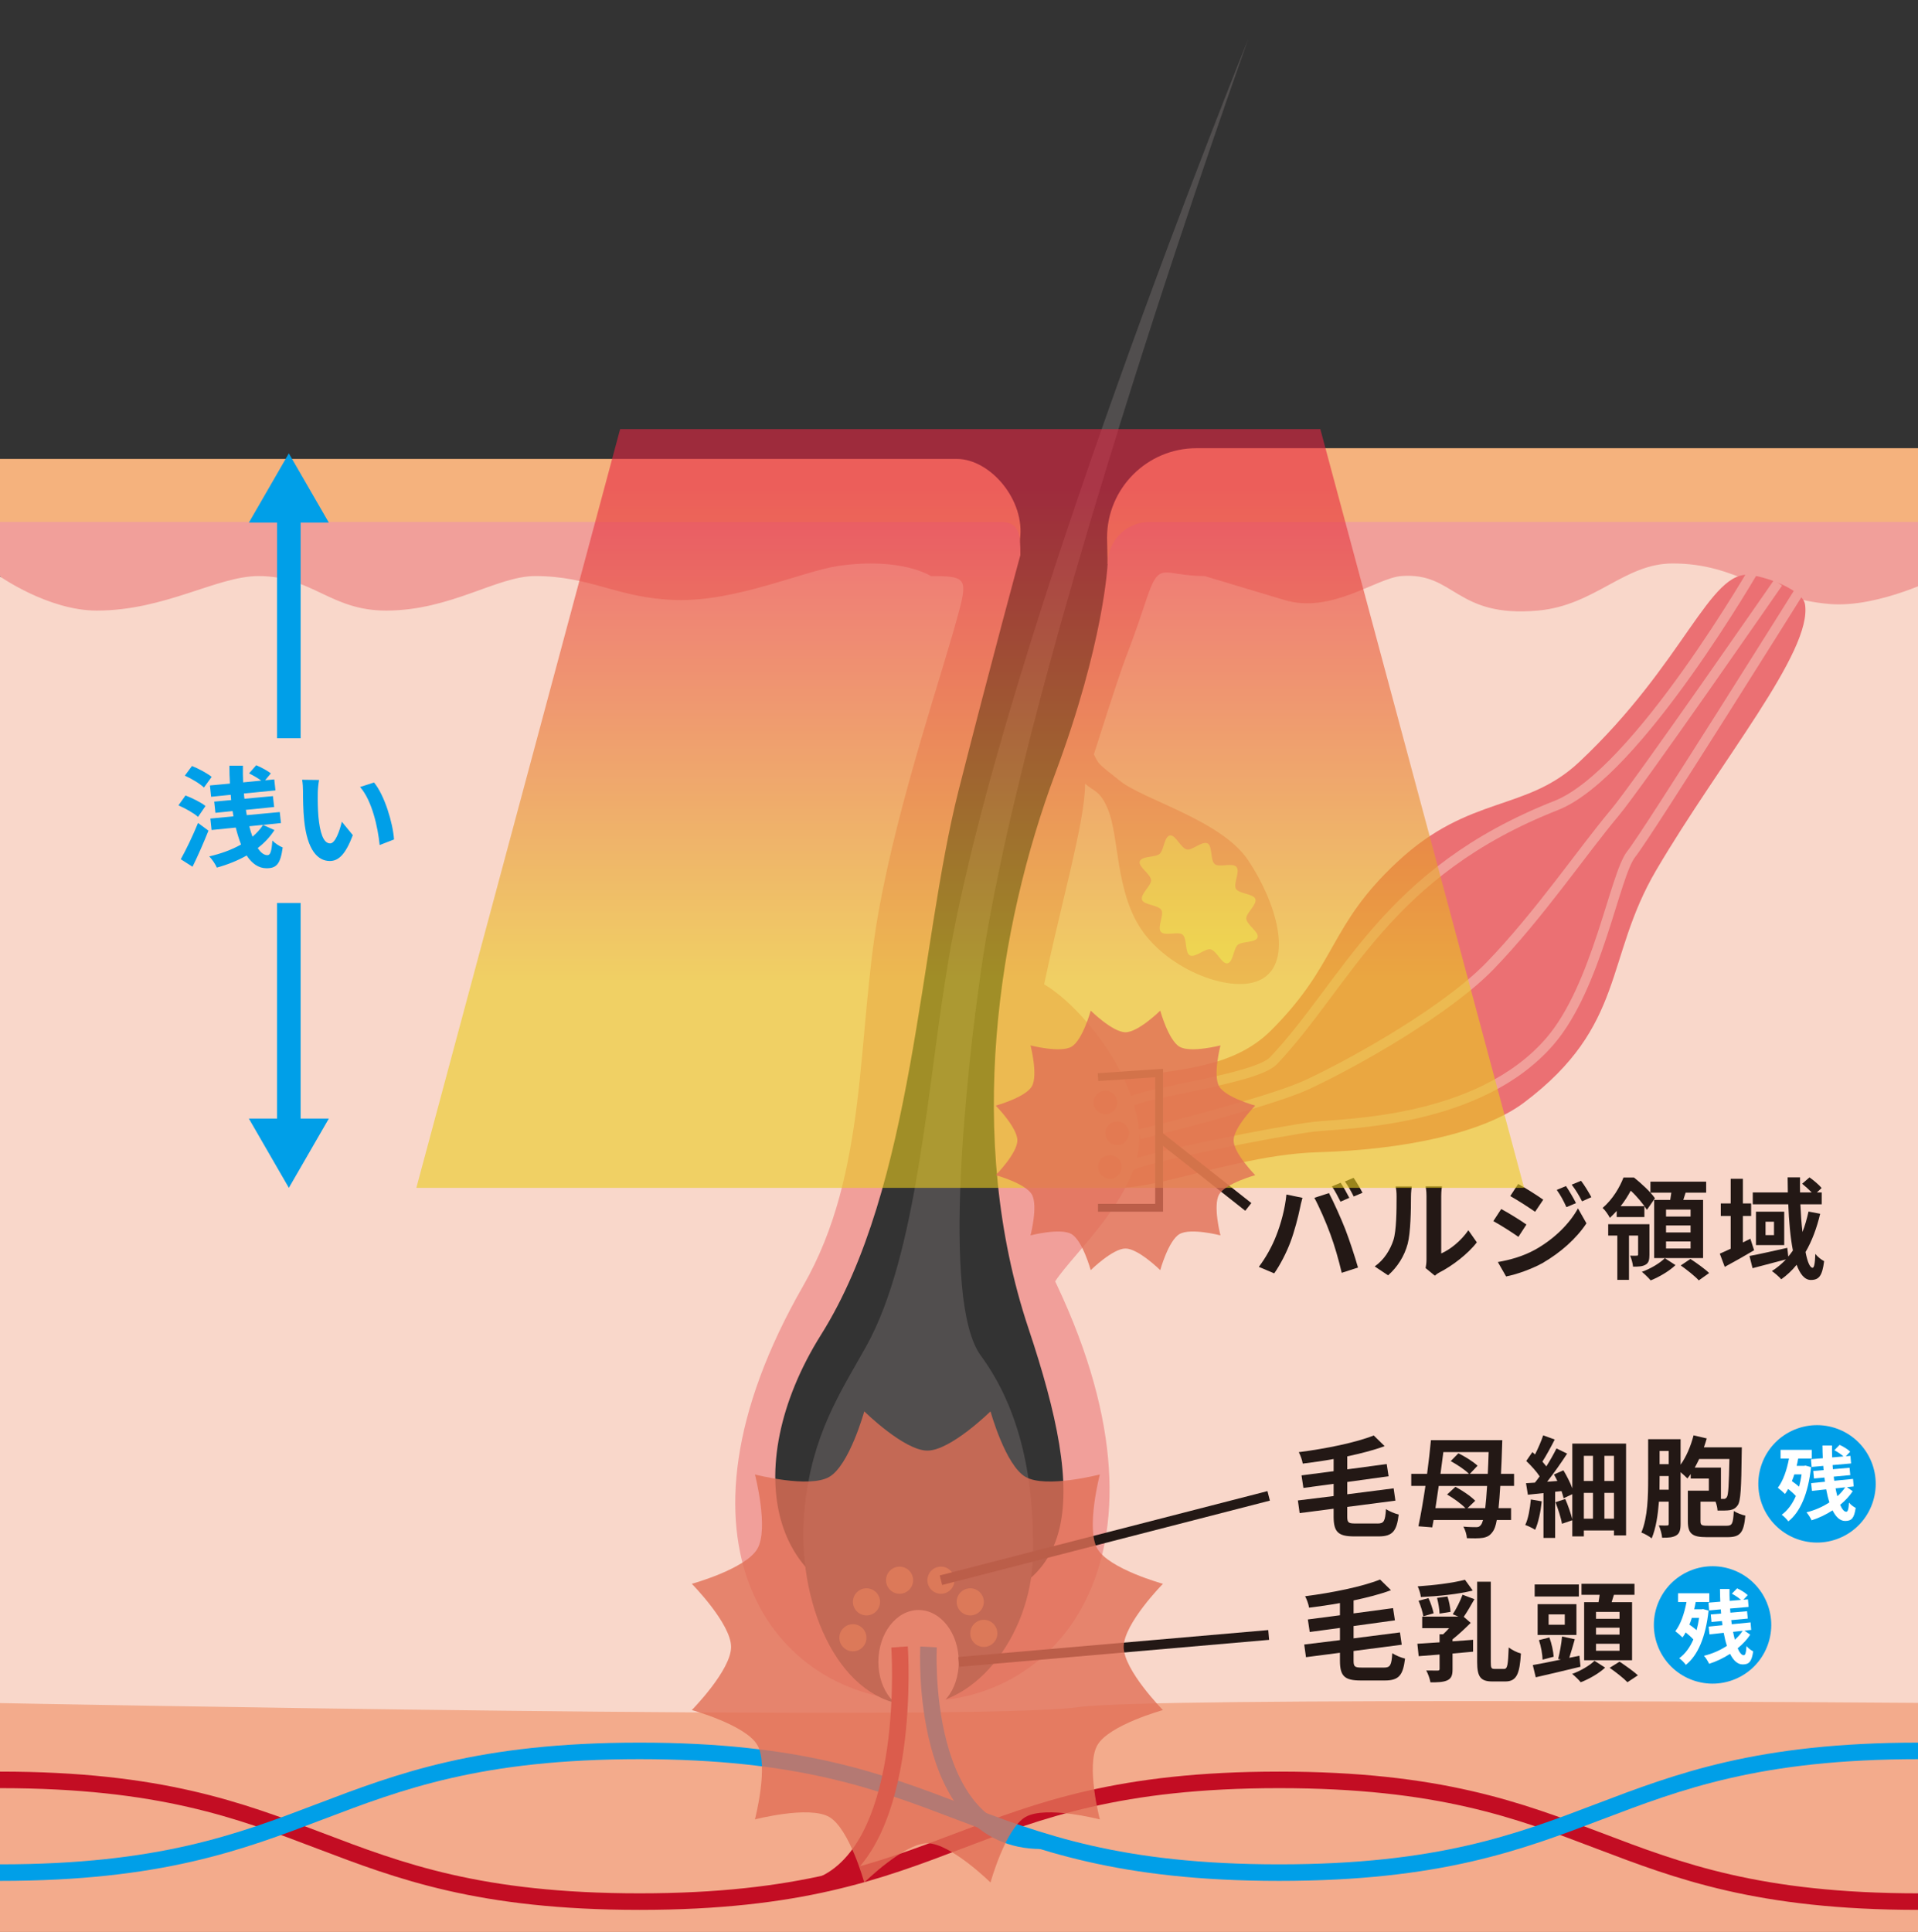 <?xml version="1.0" encoding="UTF-8"?>
<svg xmlns="http://www.w3.org/2000/svg" xmlns:xlink="http://www.w3.org/1999/xlink" viewBox="0 0 1954 1968">
  <rect x="0" y="0" width="1954" height="1968" fill="#333333" stroke="none"/>
  <defs>
    <style> .cls-1, .cls-2, .cls-3, .cls-4, .cls-5, .cls-6 { fill: none; } .cls-7 { stroke-width: 24px; } .cls-7, .cls-2, .cls-3, .cls-4, .cls-5, .cls-6 { stroke-miterlimit: 10; } .cls-7, .cls-8 { fill: #009fe8; } .cls-7, .cls-6 { stroke: #009fe8; } .cls-2, .cls-3 { stroke: #231815; } .cls-2, .cls-5 { stroke-width: 10px; } .cls-3 { stroke-width: 8px; } .cls-9 { fill: #e17056; fill-rule: evenodd; mix-blend-mode: multiply; opacity: .8; } .cls-4 { stroke: #c30d23; } .cls-4, .cls-6 { stroke-width: 16.85px; } .cls-5 { stroke: #f19f9a; } .cls-10 { fill: #514e4e; } .cls-11 { fill: #f19f9a; } .cls-12 { fill: #eb7073; } .cls-13 { isolation: isolate; } .cls-14 { clip-path: url(#clippath-1); } .cls-15 { fill: #f5f29b; } .cls-16 { fill: #231815; } .cls-17 { fill: #f5b27d; } .cls-18 { fill: #fff; } .cls-19 { fill: url(#_名称未設定グラデーション_217); } .cls-20 { fill: #f3ab8c; } .cls-21 { fill: #c79f62; } .cls-22 { fill: #f9d7ca; } .cls-23 { clip-path: url(#clippath); } .cls-24 { mix-blend-mode: darken; opacity: .6; } </style>
    <clipPath id="clippath">
      <rect class="cls-1" width="1954" height="1968"></rect>
    </clipPath>
    <clipPath id="clippath-1">
      <rect class="cls-1" x="-185.56" y="437.14" width="2348.01" height="1568.54"></rect>
    </clipPath>
    <linearGradient id="_名称未設定グラデーション_217" data-name="名称未設定グラデーション 217" x1="988.45" y1="1210.02" x2="988.45" y2="-890.81" gradientUnits="userSpaceOnUse">
      <stop offset=".1" stop-color="#e9cb1f"></stop>
      <stop offset=".34" stop-color="#e62643"></stop>
    </linearGradient>
  </defs>
  <g class="cls-13">
    <g id="_レイヤー_2" data-name="レイヤー 2">
      <g id="_レイヤー_1-2" data-name="レイヤー 1">
        <g class="cls-23">
          <g>
            <path class="cls-17" d="M1036.11,574.01H-11v-106.51h985.8c33.86,0,70.33,41.97,64.19,82.73l-2.88,23.78Z"></path>
            <path class="cls-17" d="M1977.58,563.08l-849.2,11.41-.54-26.73c0-50.36,40.83-91.19,91.19-91.19h758.55v106.51Z"></path>
            <path class="cls-11" d="M1964.56,531.69h-793.37c-23.64,0-42.8,19.16-42.8,42.8,0,.97-3.77,80.65-53.36,213.5-58.11,155.67-92.27,370.62-27.23,565.33,58.14,174.03,60.63,284.27-111.98,286.76-153.62,2.22-184.78-144.43-99.31-280.51,95.16-151.51,99.31-394.05,140.27-555.19,33.59-132.15,62.73-238.9,62.73-238.9,0-19.57-.25-33.79-19.83-33.79H0v55.14l770.35,1104.16c-14.7,47.37-22.96,75.38-21.91,75.38l71.17-4.78,16.71,23.94,4.56-25.37,1046.22-70.2c6.81,0,89.81-1108.66,89.81-1115.47v-30.46c0-6.81-5.52-12.34-12.34-12.34Z"></path>
            <path class="cls-22" d="M1167.96,610.47c-26.89,80.53-11.12,24.31-53.58,158.01,5.48,10.18,1.7,7.32,26.85,27.19,24.33,19.24,103.12,40.05,130.29,80.57,28.43,42.41,46.72,102.95,13.77,121.25-28.72,15.96-94.33-8.61-122.76-51.02-26.24-39.14-22.33-94.47-33.8-122.06-8.05-19.35-14.13-17.91-23.3-26.1.41,80.09-108.33,355.86-41.92,483.99,149.39,288.26,22.73,453.79-127.69,450.54-148.73-3.21-267.53-161.57-117.42-423.23,66.46-115.84,54.13-253.97,76.46-379.62,20.65-116.21,65.82-245.14,82.51-308.61,8.65-32.9,4.97-34.57-29.05-34.57,0,0-29.63-19.52-93.7-10.39-36.37,5.19-104.76,36.73-166.59,34.8-58.58-1.83-86.04-24.41-142.79-24.41-38.99,0-86.04,35.18-151.94,35.18-56.75,0-75.06-35.18-129.97-35.18-42.12,0-95.19,35.18-164.76,35.18-49.43,0-99.25-35.18-99.25-35.18v1198.71s69.57-27.81,179.8-19.17c93.36,7.32,157.43,56.95,274.59,56.11,109.83-.79,201.43-46.29,272.76-52.45,192.22-16.6,209.16,33.55,337.03,29.65,47.89-1.46,136.87-45.73,222.91-45.73,109.84,0,119.22,83.81,267.5,83.81,118.99,0,131.8-84.08,216.01-84.08,124.48,0,185.01,23.63,185.01,23.63l22.64-914.95v-275.53s-62.88,32.59-113.3,28.5c-67.73-5.49-93.12-41.32-160.26-41.32-49.43,0-78.95,42.77-137.3,48-84.21,7.54-84.25-39.41-139.13-35.18-25.18,1.94-71.39,38.84-118.99,24.41-24.78-7.51-81.35-24.41-81.35-24.41-43.12,0-45.64-17.26-59.3,23.64Z"></path>
            <path class="cls-12" d="M1783.44,585.74c19.76,2.76,53.16,16.01,55.43,29.75,7.9,47.88-86.05,159.38-151.55,270.9-53.01,90.26-30.38,158.23-134.6,236.71-41.91,31.56-123.62,48.1-209.7,50.63-109.67,3.23-224.4,69.02-237.97,15.19-34.74-137.81,112.31-61.68,189.87-139.24,68.35-68.35,58.23-106.33,129.11-172.15,73.51-68.26,130.48-50.26,184.81-101.27,107.2-100.66,132.89-196.35,174.6-190.53Z"></path>
            <path class="cls-20" d="M1956.57,1968.8H-2.43v-233.95s1000.12,19.37,1101.29,4.1c69.5-10.49,857.12-4.25,857.12-4.25l.59,234.1Z"></path>
            <path class="cls-10" d="M999.23,1380.94c-41.29-56.08-13.32-298.15,0-391.07,45.84-319.68,272.51-950.19,272.51-950.19,0,0-250.54,617.14-305.46,938.45-21.29,124.53-31.12,299.68-84.21,394.06-26.87,47.78-54.85,89.85-62.32,163.83-9.74,96.41,33.96,192.67,102.6,200.51,68.63,7.84,128.14-69.53,129.97-151.18,1.72-76.7-12.27-148.96-53.09-204.4Z"></path>
            <path class="cls-22" d="M976.78,1692.93c0,29.19-18.34,51.53-40.96,51.53s-40.96-22.34-40.96-51.53,18.34-52.86,40.96-52.86,40.96,23.66,40.96,52.86Z"></path>
            <path class="cls-4" d="M0,1813.11c325.79,0,325.79,124,651.57,124s325.79-124,651.58-124,325.79,124,651.58,124"></path>
            <path class="cls-6" d="M1954.73,1783.58c-325.79,0-325.79,124-651.57,124s-325.79-124-651.58-124S325.79,1907.58,0,1907.58"></path>
            <path class="cls-4" d="M840.48,1918.76c89.79-43.64,75.97-241.06,75.97-241.06"></path>
            <path class="cls-6" d="M945.95,1677.69s-10.7,197.42,114.87,197.42"></path>
            <path class="cls-15" d="M1259.68,883.09c3.99,4.64-3.45,17.32-.52,22.24,3.16,5.31,17.84,5.01,19.72,10.35,2.08,5.91-9.69,14.56-9.22,20.12.54,6.32,13.19,13.66,11.58,18.98-1.78,5.86-15.74,3.86-20.24,7.73-4.5,3.87-4.62,17.97-10.68,18.85-5.49.79-10.85-12.82-17.02-14.3-5.42-1.31-15.75,9.03-21.27,6.09-5-2.67-2.5-17.13-7.27-21.05-4.42-3.63-18.08,1.81-22.07-2.83-3.99-4.64,3.45-17.32.52-22.24-3.16-5.31-17.84-5.01-19.72-10.35-2.08-5.91,9.69-14.56,9.22-20.12-.54-6.32-13.19-13.66-11.58-18.98,1.78-5.86,15.74-3.86,20.24-7.73,4.5-3.87,4.62-17.97,10.69-18.85,5.49-.79,10.85,12.82,17.02,14.3,5.42,1.31,15.75-9.03,21.27-6.09,5,2.67,2.5,17.13,7.27,21.05,4.42,3.63,18.08-1.81,22.07,2.83Z"></path>
            <path class="cls-11" d="M1160.34,1151.18c6.16,61.95-65.39,123.38-85.39,154.14-19.88,30.56-44.76-85.07-50.92-147.02-6.16-61.95,8.28-174.08,39.71-155.6,35.65,20.97,90.45,86.53,96.61,148.48Z"></path>
            <path class="cls-21" d="M896.56,1631.76c0,7.63-6.19,13.82-13.82,13.82s-13.82-6.19-13.82-13.82,6.19-13.82,13.82-13.82,13.82,6.19,13.82,13.82Z"></path>
            <path class="cls-21" d="M882.74,1668.34c0,7.63-6.19,13.82-13.82,13.82s-13.82-6.19-13.82-13.82,6.19-13.82,13.82-13.82,13.82,6.19,13.82,13.82Z"></path>
            <circle class="cls-21" cx="916.45" cy="1609.71" r="13.82"></circle>
            <circle class="cls-21" cx="958.61" cy="1609.71" r="13.82"></circle>
            <path class="cls-21" d="M1002.27,1631.76c0,7.63-6.19,13.82-13.82,13.82s-13.82-6.19-13.82-13.82,6.19-13.82,13.82-13.82,13.82,6.19,13.82,13.82Z"></path>
            <path class="cls-21" d="M1016.09,1663.87c0,7.63-6.19,13.82-13.82,13.82s-13.82-6.19-13.82-13.82,6.19-13.82,13.82-13.82,13.82,6.19,13.82,13.82Z"></path>
            <circle class="cls-12" cx="1138.18" cy="1154.36" r="12.09"></circle>
            <path class="cls-12" d="M1138.18,1122.96c0,6.68-5.41,12.09-12.09,12.09s-12.09-5.41-12.09-12.09,5.41-12.09,12.09-12.09,12.09,5.41,12.09,12.09Z"></path>
            <circle class="cls-12" cx="1130.7" cy="1188.74" r="12.09"></circle>
            <path class="cls-5" d="M1150.26,1122.96c16.87-10.67,129.49-23.77,147.09-42.39,75.49-79.91,114.87-191.95,288-260.04,82.95-32.62,205.05-246.05,205.05-246.05"></path>
            <path class="cls-5" d="M1150.26,1188.74c9.64-8.9,157.7-37.58,189.03-41.06,31.33-3.47,167.83-3.95,239.53-86.68,48.47-55.92,66.17-169.95,83.04-190.95s172.34-269.48,172.34-269.48"></path>
            <path class="cls-5" d="M1160.71,1155.51s130.66-31.89,171.12-50.71c49.78-23.16,142.71-75.92,186.41-121.16,49.91-51.67,94.21-116.91,126.76-155.65,24.41-29.05,166.4-234.3,166.4-234.3"></path>
            <g>
              <path class="cls-16" d="M1310.57,1216.83l16.35,3.36c-1.01,3.25-2.24,8.74-2.69,11.2-1.57,7.84-5.6,23.3-9.52,33.71-4.03,10.86-10.64,23.63-16.58,32.03l-15.68-6.61c7.06-9.18,13.66-21.28,17.47-31.14,5.04-12.54,9.3-28.34,10.64-42.56ZM1339.02,1220.19l14.9-4.82c4.59,8.62,12.32,25.87,16.58,36.74,3.92,10.08,9.86,28,12.99,39.09l-16.58,5.38c-3.14-13.33-7.17-27.44-11.65-39.54-4.26-11.76-11.54-28.34-16.24-36.85ZM1374.64,1220.19l-8.96,3.92c-2.35-4.59-5.71-11.31-8.74-15.57l8.85-3.7c2.8,4.14,6.72,11.2,8.85,15.34ZM1388.08,1215.04l-8.96,3.81c-2.24-4.59-5.94-11.2-8.96-15.34l8.85-3.7c2.91,4.26,7.06,11.31,9.07,15.23Z"></path>
              <path class="cls-16" d="M1419.55,1263.31c3.14-9.63,3.25-30.8,3.25-44.35,0-4.48-.34-7.5-1.01-10.3h16.46c-.11.56-.78,5.49-.78,10.19,0,13.22-.34,36.85-3.36,48.16-3.36,12.66-10.42,23.63-19.94,32.14l-13.66-9.07c9.86-6.94,15.9-17.25,19.04-26.77ZM1453.26,1283.47v-65.3c0-5.04-.78-9.3-.9-9.63h16.69c-.11.34-.78,4.7-.78,9.74v58.58c9.07-3.92,20.16-12.77,27.66-23.63l8.62,12.32c-9.3,12.1-25.42,24.19-37.97,30.58-2.46,1.34-3.81,2.46-4.82,3.36l-9.41-7.73c.45-2.13.9-5.26.9-8.29Z"></path>
              <path class="cls-16" d="M1555.07,1247.4l-8.18,12.54c-6.38-4.48-18.03-11.98-25.54-16.02l8.06-12.32c7.62,4.03,19.94,11.76,25.65,15.79ZM1564.03,1272.94c19.04-10.64,34.72-25.98,43.57-42l8.62,15.23c-10.3,15.57-26.21,29.68-44.46,40.32-11.42,6.38-27.55,11.98-37.41,13.78l-8.4-14.67c12.54-2.13,25.98-5.94,38.08-12.66ZM1572.21,1222.09l-8.29,12.32c-6.27-4.37-17.92-11.87-25.31-16.02l8.06-12.32c7.39,4.03,19.71,11.87,25.54,16.02ZM1605.58,1225.56l-9.74,4.14c-3.25-7.06-5.82-11.87-9.86-17.58l9.41-3.92c3.14,4.7,7.62,12.21,10.19,17.36ZM1621.26,1219.52l-9.52,4.26c-3.58-7.06-6.38-11.42-10.53-17.02l9.52-3.92c3.47,4.48,7.84,11.76,10.53,16.69Z"></path>
              <path class="cls-16" d="M1647.02,1233.52c-2.13,2.35-4.48,4.82-6.94,7.06-1.46-3.02-4.93-7.95-7.39-10.08,10.53-9.07,17.47-21.17,21.28-31.02h10.64c7.28,5.82,17.02,14.67,21.39,21.17l-8.18,11.76c-3.36-5.38-10.08-13.66-16.46-19.49-2.69,4.93-6.05,10.42-10.3,15.79h24.19v11.09h-28.22v-6.27ZM1680.4,1278.09c0,5.04-.67,8.4-3.92,10.19-3.25,1.9-7.17,2.02-12.77,2.02-.34-3.36-1.57-8.06-3.02-11.2,3.14.11,5.94.11,6.94,0,1.01,0,1.23-.34,1.23-1.34v-19.15h-9.3v45.14h-11.87v-45.14h-9.3v-11.54h42v31.02ZM1706.94,1288.73c-6.16,5.94-16.69,12.21-25.31,15.57-2.13-2.58-6.05-6.38-8.96-8.74,8.74-3.02,18.59-8.96,23.41-13.89l10.86,7.06ZM1701.57,1222.32c.45-2.46.78-4.93,1.12-7.39h-21.28v-11.2h56.78v11.2h-20.94c-.78,2.58-1.57,5.04-2.35,7.39h20.16v59.25h-49.84v-59.25h16.35ZM1722.29,1232.17h-24.98v7.06h24.98v-7.06ZM1722.29,1248.3h-24.98v7.17h24.98v-7.17ZM1722.29,1264.65h-24.98v7.17h24.98v-7.17ZM1722.17,1282.46c6.16,4.03,14.67,10.08,19.04,14.34l-10.53,7.5c-3.81-4.26-12.1-10.75-18.37-15.23l9.86-6.61Z"></path>
              <path class="cls-16" d="M1787.02,1273.61c-9.86,5.82-20.72,11.98-29.9,16.91l-5.04-13.44c3.14-1.34,6.94-3.14,11.09-5.04v-33.38h-10.08v-12.77h10.08v-25.09h12.43v25.09h8.4v12.77h-8.4v26.99l7.62-3.81,3.81,11.76ZM1854.33,1236.43c-3.47,14.67-8.4,27.78-14.9,38.98,1.9,9.97,4.48,16.02,7.17,16.02,1.57,0,2.46-4.14,2.8-14.11,2.46,3.14,6.16,5.94,8.96,7.39-1.9,14.9-5.15,19.15-13.55,19.15-6.27,0-10.98-5.94-14.45-15.46-4.59,5.71-9.86,10.64-15.68,14.78-1.79-2.24-6.72-6.5-9.52-8.4,5.38-3.36,10.08-7.39,14.34-11.87-11.87,3.14-24.42,6.5-34.05,8.96l-3.14-12.43c9.74-1.79,24.42-5.15,38.53-8.29l1.01,8.85c1.68-2.02,3.25-4.03,4.7-6.16-2.58-13.33-4.03-29.68-4.7-47.04h-36.18v-12.1h35.73c-.11-5.15-.22-10.19-.22-15.34h12.66c-.11,5.15-.11,10.19,0,15.34h11.87c-2.8-2.91-6.5-6.27-9.74-8.85l7.5-6.5c4.37,3.14,9.74,7.62,12.32,10.86l-4.82,4.48h4.93v12.1h-21.73c.45,10.19,1.12,19.71,2.13,28.22,2.58-6.5,4.48-13.33,6.16-20.83l11.87,2.24ZM1817.71,1234.3v34.05h-28.78v-34.05h28.78ZM1807.29,1244.49h-8.62v13.66h8.62v-13.66Z"></path>
            </g>
            <g>
              <path class="cls-8" d="M201.76,832.16c-4.14-3.81-12.99-8.74-19.94-11.76l7.17-10.08c6.72,2.58,15.9,7.06,20.38,10.75l-7.62,11.09ZM184.17,875.28c5.04-8.96,12.1-23.41,17.58-36.96l10.64,7.84c-4.93,12.32-10.64,25.42-16.24,36.74l-11.98-7.62ZM207.8,802.25c-3.92-3.81-12.54-9.07-19.49-12.1l7.28-9.86c6.72,2.69,15.57,7.39,20.05,11.09l-7.84,10.86ZM279.6,845.6c-4.59,7.06-10.3,13.1-17.02,18.26,3.02,4.7,6.38,7.28,9.86,7.28,2.91,0,4.26-3.58,5.04-14.9,2.8,2.91,7.28,5.82,10.53,7.06-2.35,17.02-6.38,21.17-16.46,21.17-8.18,0-14.9-4.82-20.27-12.99-9.07,5.15-19.38,9.3-30.35,12.32-1.57-3.58-4.7-8.29-7.73-11.42,11.76-2.69,22.85-6.72,32.37-12.1-2.02-5.15-3.81-10.98-5.38-17.25l-24.64,2.46-1.23-11.65,23.52-2.24c-.34-1.68-.56-3.47-.9-5.38l-17.47,1.79-1.23-11.42,17.25-1.57c-.11-1.79-.34-3.58-.45-5.38l-19.94,2.02-1.23-11.54,20.38-1.9c-.34-6.05-.56-12.21-.56-18.26h13.78c-.11,5.71,0,11.42.22,17.02l18.48-1.79c-3.36-2.46-8.4-5.38-12.43-7.39l7.28-8.29c4.93,2.02,11.65,5.71,14.9,8.29l-5.82,7.06,9.3-.9,1.23,11.2-32.14,3.14c.11,1.9.34,3.7.56,5.38l29.01-2.69,1.23,11.09-28.78,2.91c.34,1.79.56,3.58.9,5.38l33.6-3.14,1.23,11.2-32.26,3.25c.9,3.81,2.02,7.39,3.25,10.64,4.26-3.58,7.84-7.5,10.75-11.98l11.65,5.26Z"></path>
              <path class="cls-8" d="M323.72,808.19c-.11,7.28,0,15.68.67,23.74,1.57,16.13,4.93,27.22,11.98,27.22,5.26,0,9.74-13.1,11.87-22.06l11.2,13.66c-7.39,19.49-14.45,26.32-23.41,26.32-12.32,0-22.96-11.09-26.1-41.1-1.12-10.3-1.23-23.41-1.23-30.24,0-3.14-.22-7.95-.9-11.42l17.25.22c-.78,4.03-1.34,10.53-1.34,13.66ZM401.45,855.12l-14.67,5.71c-1.79-18.03-7.73-45.25-19.94-59.14l14.22-4.59c10.64,12.88,19.15,40.88,20.38,58.02Z"></path>
            </g>
            <g>
              <path class="cls-16" d="M1403.35,1551.98c6.61,0,7.84-2.46,8.62-14.67,3.36,2.24,9.07,4.59,12.99,5.49-2.02,16.69-6.05,22.29-20.5,22.29h-24.64c-16.58,0-21.17-4.48-21.17-20.27v-7.95l-34.61,4.48-1.79-12.88,36.4-4.48v-12.43l-30.8,4.14-1.9-12.77,32.7-4.26v-12.43c-10.53,1.9-21.28,3.47-31.47,4.7-.45-3.36-2.46-8.85-4.03-11.65,27.78-3.58,58.13-9.74,76.38-17.02l11.09,10.86c-11.09,4.14-24.3,7.5-38.08,10.42v13.22l40.21-5.38,1.9,12.43-42.11,5.82v12.54l47.26-6.05,1.79,12.54-49.06,6.38v9.74c0,6.27,1.12,7.17,8.51,7.17h22.29Z"></path>
              <path class="cls-16" d="M1528.45,1513.68c-.56,9.07-1.12,16.58-1.79,22.62h12.77v12.1h-14.56c-1.01,5.82-2.35,9.3-3.81,11.42-3.02,4.48-5.94,5.94-10.3,6.72-4.03.67-10.19.56-16.35.34-.11-3.36-1.68-8.51-3.58-11.76,5.71.56,10.53.56,13.22.56,2.24,0,3.36-.56,4.7-2.35.78-.9,1.46-2.46,2.13-4.93h-50.4l-1.34,7.5-14.11-1.12c2.35-11.2,4.93-25.76,7.17-41.1h-14.45v-12.32h16.13c1.57-11.76,2.91-23.63,3.92-34.27h72.69s-.11,5.15-.22,6.83c-.34,10.3-.67,19.38-1.12,27.44h13.33v12.32h-14ZM1513.11,1536.3c.67-5.82,1.34-13.33,1.9-22.62h-49.28c-1.12,7.84-2.24,15.57-3.36,22.62h30.58c-4.37-4.48-12.1-10.08-18.7-13.89l8.51-7.84c6.94,3.7,15.79,9.63,20.16,14.22l-7.84,7.5h18.03ZM1470.44,1479.18c-.9,7.17-1.9,14.67-2.91,22.18h29.01c-4.03-4.14-12.1-9.41-18.59-12.99l7.84-7.95c6.61,3.25,15.12,8.51,19.49,12.66l-7.84,8.29h18.26c.34-6.61.67-14,.9-22.18h-46.14Z"></path>
              <path class="cls-16" d="M1570.68,1529.36c-1.12,10.64-3.47,21.84-6.72,29.01-2.24-1.57-7.28-3.92-10.08-4.93,3.14-6.5,4.82-16.58,5.71-25.98l11.09,1.9ZM1656.58,1470.56v93.52h-12.32v-5.04h-30.69v6.05h-11.76v-16.46l-10.53,3.58c-.9-5.82-3.92-15.01-6.61-21.95l9.97-3.25c2.91,6.5,5.6,14.67,7.17,20.61v-25.54l-8.85,4.14c-.45-2.13-1.23-4.59-2.13-7.28l-6.5.67v47.04h-11.87v-45.7c-5.71.56-11.09,1.12-15.9,1.68l-1.9-11.76c2.69-.11,5.82-.34,9.07-.56,1.57-2.02,3.25-4.14,4.82-6.38-3.25-5.04-8.85-11.09-13.66-15.68l6.27-9.07c.9.78,1.79,1.57,2.69,2.46,3.14-6.27,6.38-13.66,8.29-19.49l11.76,4.26c-3.92,7.73-8.62,16.35-12.54,22.51,1.46,1.68,2.91,3.36,4.03,4.82,3.92-6.27,7.62-12.77,10.3-18.26l10.86,5.26c-5.94,9.18-13.44,19.82-20.38,28.67l10.42-.78c-1.12-2.24-2.24-4.59-3.47-6.61l9.63-4.26c3.47,5.71,6.94,12.54,9.07,18.37v-45.58h54.77ZM1613.57,1482.99v25.65h9.3v-25.65h-9.3ZM1613.57,1547.06h9.3v-26.32h-9.3v26.32ZM1644.26,1482.99h-9.74v25.65h9.74v-25.65ZM1644.26,1547.06v-26.32h-9.74v26.32h9.74Z"></path>
              <path class="cls-16" d="M1759.06,1554.22c5.6,0,6.61-2.02,7.28-15.01,2.91,1.9,8.29,4.03,11.76,4.7-1.57,17.36-5.15,21.95-18.14,21.95h-21.28c-14.67,0-19.15-3.47-19.15-16.24v-31.14h21.39v-12.32h-18.48v-4.59c-1.12,1.57-2.24,3.14-3.36,4.48-1.57-1.57-4.37-4.26-6.94-6.38v52.64c0,5.82-.9,9.63-4.26,11.65-3.36,2.13-7.84,2.58-14.56,2.46-.22-3.36-1.79-9.18-3.36-12.54,3.58.22,7.28.11,8.4.11,1.23,0,1.68-.45,1.68-1.79v-22.51h-9.97c-1.01,13.33-3.02,27.1-7.39,37.41-2.35-2.02-7.5-4.93-10.53-5.94,6.61-15.46,6.94-37.97,6.94-54.43v-40.66h33.04v25.98c5.82-8.06,10.42-19.04,13.22-29.9l13.44,3.14c-.9,3.02-1.79,6.05-2.91,9.07h38.64s0,3.81-.11,5.38c-.45,36.06-1.01,49.28-4.03,53.54-2.24,3.25-4.59,4.37-7.84,5.04-3.14.56-7.84.45-12.77.45-.11-2.69-.9-6.16-2.02-9.07h-15.34v19.82c0,4.14,1.12,4.7,7.5,4.7h19.15ZM1700.04,1517.49v-13.89h-9.3v3.02c0,3.36,0,7.06-.11,10.86h9.41ZM1690.74,1478.06v13.44h9.3v-13.44h-9.3ZM1753.24,1494.98v31.92h2.58c1.46.11,2.35-.34,3.36-1.68,1.68-2.35,2.13-12.32,2.69-38.98h-30.8c-1.46,3.02-2.91,5.94-4.48,8.74h26.66Z"></path>
            </g>
            <g>
              <path class="cls-16" d="M1409.8,1698.74c6.61,0,7.84-2.46,8.62-14.67,3.36,2.24,9.07,4.59,12.99,5.49-2.02,16.69-6.05,22.29-20.5,22.29h-24.64c-16.58,0-21.17-4.48-21.17-20.27v-7.95l-34.61,4.48-1.79-12.88,36.4-4.48v-12.43l-30.8,4.14-1.9-12.77,32.7-4.26v-12.43c-10.53,1.9-21.28,3.47-31.47,4.7-.45-3.36-2.46-8.85-4.03-11.65,27.78-3.58,58.13-9.74,76.38-17.02l11.09,10.86c-11.09,4.14-24.3,7.5-38.08,10.42v13.22l40.21-5.38,1.9,12.43-42.11,5.82v12.54l47.26-6.05,1.79,12.54-49.06,6.38v9.74c0,6.27,1.12,7.17,8.51,7.17h22.29Z"></path>
              <path class="cls-16" d="M1502.09,1629.08c-3.58,6.27-7.5,13.1-10.86,17.92l7.06,6.16c-5.38,5.38-11.98,11.65-18.48,16.8v2.02l20.94-1.57v12.1c-6.94.67-14,1.34-20.94,1.9v16.02c0,6.05-1.12,9.3-5.38,11.31-4.26,1.9-9.74,2.02-17.14,2.02-.56-3.7-2.46-8.74-4.26-12.1,4.7.11,9.97.11,11.54.11,1.57-.11,2.02-.45,2.02-1.68v-14.67c-7.84.67-15.12,1.23-21.28,1.68l-1.34-12.66c6.38-.45,14.22-.9,22.62-1.46v-8.18h3.58c2.02-1.79,4.14-4.03,6.16-6.27h-27.44v-11.76h36.85l-5.71-2.35c3.47-5.26,7.73-13.66,9.97-19.94l12.1,4.59ZM1500.41,1620.23c-15.01,3.81-35.5,5.82-52.86,6.61-.34-3.14-1.79-7.84-3.25-10.86,16.8-1.12,35.95-3.47,48.16-6.72l7.95,10.98ZM1450.01,1646.44c-.56-4.14-2.69-10.86-4.82-15.79l10.08-2.69c2.35,4.82,4.37,11.31,5.26,15.46l-10.53,3.02ZM1466.58,1643.75c-.11-4.26-1.23-10.98-2.58-16.02l10.64-1.46c1.68,4.93,2.91,11.42,3.14,15.68l-11.2,1.79ZM1532.33,1700.08c3.47,0,4.03-4.37,4.7-21.84,3.25,2.46,8.85,5.26,12.43,6.16-1.23,20.5-4.26,28.45-15.9,28.45h-13.1c-12.1,0-15.57-4.7-15.57-19.94v-81.65h13.89v81.76c0,6.16.56,7.06,3.92,7.06h9.63Z"></path>
              <path class="cls-16" d="M1610.17,1697.84c-15.68,3.81-32.82,7.84-45.58,10.75l-3.02-12.43c7.62-1.34,17.81-3.36,28.56-5.6l-2.69-.67c1.57-6.27,3.36-15.79,3.92-22.85l12.99,2.8c-1.9,6.5-3.81,13.44-5.6,18.93l10.3-2.13,1.12,11.2ZM1608.49,1626.28h-45.02v-12.21h45.02v12.21ZM1606.02,1665.48h-39.54v-31.36h39.54v31.36ZM1571.53,1690.67c-.11-5.26-1.57-13.66-3.7-19.94l10.64-2.69c2.35,6.27,4.03,14.34,4.37,19.6l-11.31,3.02ZM1594.15,1644.53h-16.46v10.53h16.46v-10.53ZM1635.26,1698.74c-6.05,5.71-16.24,11.65-24.86,14.9-1.9-2.35-5.82-6.16-8.74-8.51,8.4-2.91,18.03-8.62,22.74-13.33l10.86,6.94ZM1628.54,1632.1c.45-2.46.78-5.04,1.12-7.5h-18.48v-11.2h53.98v11.2h-20.94c-.78,2.58-1.57,5.15-2.35,7.5h20.83v59.14h-48.83v-59.14h14.67ZM1649.93,1641.96h-23.97v7.06h23.97v-7.06ZM1649.93,1658.08h-23.97v7.06h23.97v-7.06ZM1649.93,1674.44h-23.97v7.17h23.97v-7.17ZM1649.93,1692.69c5.94,3.92,14.34,9.86,18.7,13.89l-10.64,7.06c-3.81-4.03-11.98-10.42-18.14-14.67l10.08-6.27Z"></path>
            </g>
            <polyline class="cls-3" points="1118.61 1097.21 1180.87 1093.05 1180.87 1157.72 1180.87 1230.31 1118.61 1230.31"></polyline>
            <line class="cls-2" x1="1271.74" y1="1229.45" x2="1180.87" y2="1157.72"></line>
            <line class="cls-2" x1="958.61" y1="1609.71" x2="1292.49" y2="1523.79"></line>
            <line class="cls-2" x1="1292.49" y1="1665.48" x2="976.78" y2="1692.93"></line>
            <g>
              <line class="cls-7" x1="294.28" y1="514.52" x2="294.28" y2="752.03"></line>
              <polygon class="cls-7" points="274.33 520.36 294.27 485.82 314.22 520.36 274.33 520.36"></polygon>
            </g>
            <g>
              <line class="cls-7" x1="294.27" y1="1157.32" x2="294.27" y2="919.82"></line>
              <polygon class="cls-7" points="314.22 1151.48 294.28 1186.02 274.33 1151.48 314.22 1151.48"></polygon>
            </g>
            <g class="cls-24">
              <g class="cls-14">
                <polygon class="cls-19" points="988.45 -890.81 424.18 1210.02 1552.71 1210.02 988.45 -890.81"></polygon>
              </g>
            </g>
            <path class="cls-9" d="M880.48,1437.69s40.56,40,64.31,40,64.31-40,64.31-40c0,0,15.12,54.92,35.69,66.8,20.57,11.87,75.69-2.49,75.69-2.49,0,0-14.36,55.13-2.49,75.69,11.87,20.57,66.79,35.69,66.79,35.69,0,0-40,40.56-40,64.31s40,64.31,40,64.31c0,0-54.92,15.13-66.79,35.69-11.88,20.57,2.49,75.69,2.49,75.69,0,0-55.12-14.36-75.69-2.49-20.57,11.87-35.69,66.79-35.69,66.79,0,0-40.56-40-64.31-40s-64.31,40-64.31,40c0,0-15.12-54.92-35.69-66.79-20.57-11.87-75.69,2.49-75.69,2.49,0,0,14.36-55.12,2.49-75.69-11.87-20.57-66.79-35.69-66.79-35.69,0,0,40-40.56,40-64.31s-40-64.31-40-64.31c0,0,54.92-15.12,66.79-35.69,11.88-20.57-2.49-75.69-2.49-75.69,0,0,55.12,14.36,75.69,2.49,20.57-11.88,35.69-66.8,35.69-66.8h0Z"></path>
            <path class="cls-9" d="M1111.19,1029.5s22.34,22.03,35.42,22.03,35.42-22.03,35.42-22.03c0,0,8.33,30.25,19.66,36.79,11.33,6.54,41.69-1.37,41.69-1.37,0,0-7.91,30.36-1.37,41.69,6.54,11.33,36.79,19.66,36.79,19.66,0,0-22.03,22.34-22.03,35.42s22.03,35.42,22.03,35.42c0,0-30.25,8.33-36.79,19.66-6.54,11.33,1.37,41.69,1.37,41.69,0,0-30.36-7.91-41.69-1.37-11.33,6.54-19.66,36.79-19.66,36.79,0,0-22.34-22.03-35.42-22.03s-35.42,22.03-35.42,22.03c0,0-8.33-30.25-19.66-36.79-11.33-6.54-41.69,1.37-41.69,1.37,0,0,7.91-30.36,1.37-41.69-6.54-11.33-36.79-19.66-36.79-19.66,0,0,22.03-22.34,22.03-35.42s-22.03-35.42-22.03-35.42c0,0,30.25-8.33,36.79-19.66,6.54-11.33-1.37-41.69-1.37-41.69,0,0,30.36,7.91,41.69,1.37,11.33-6.54,19.66-36.79,19.66-36.79h0Z"></path>
            <g>
              <circle class="cls-8" cx="1851.12" cy="1511.56" r="59.79" transform="translate(-437.54 823.45) rotate(-22.5)"></circle>
              <path class="cls-18" d="M1845.05,1494.51c-2.88,27.02-11.04,45.8-23.14,55.27-1.4-2.06-4.78-5.44-6.75-6.75,6.01-4.37,10.79-10.79,14.41-19.11-2.14-2.39-5.02-4.94-7.83-7.17-.99,1.89-2.06,3.54-3.21,5.11-1.57-1.56-5.27-4.86-7.33-6.34,5.44-7.08,9.14-17.96,11.37-29.73h-8.57v-8.9h31.79v8.9h-13.84c-.41,2.47-.99,5.02-1.57,7.41h7.5l1.56-.25,5.6,1.56ZM1828,1501.92c-.74,2.39-1.56,4.7-2.47,6.84,2.47,1.73,5.11,3.71,7.33,5.68,1.07-3.87,1.89-8.07,2.55-12.52h-7.41ZM1887.47,1519.06c-3.21,4.86-7.58,9.64-12.77,13.84,1.89,4.45,4.04,7.08,6.18,7.08,1.56,0,2.39-2.31,2.8-9.31,1.89,2.22,4.69,4.37,6.84,5.35-1.56,10.46-4.12,13.34-10.71,13.34-5.27,0-9.55-4.12-12.85-10.79-6.67,4.28-14,7.83-21.33,10.13-1.15-2.39-3.21-5.93-5.27-8.15,8.24-1.98,16.39-5.52,23.39-10.13-1.32-3.95-2.39-8.48-3.29-13.26l-14.5,1.56-.82-7.91,14.08-1.4c-.25-1.4-.41-2.88-.58-4.28l-10.62.99-.74-7.66,10.54-.91c-.17-1.4-.25-2.8-.33-4.28l-11.86,1.07-.66-7.91,12.03-.99c-.16-4.37-.33-8.65-.33-12.93h9.72c-.08,4.04,0,8.07.17,12.11l11.53-.99c-2.39-2.14-6.18-4.69-9.31-6.34l5.35-5.44c3.87,1.73,8.48,4.61,10.79,6.92l-4.45,4.69,4.7-.41.66,7.74-18.86,1.65c.08,1.4.25,2.8.33,4.2l16.97-1.48.74,7.5-16.88,1.56c.25,1.4.41,2.88.58,4.2l19.11-1.89.66,7.66-6.84.74,5.85,4.12ZM1870.01,1516.17c.58,2.88,1.15,5.52,1.81,7.99,3.21-2.8,5.85-5.85,7.99-9.06l-9.8,1.07Z"></path>
            </g>
            <g>
              <circle class="cls-8" cx="1744.71" cy="1655.28" r="59.79" transform="translate(-500.64 793.67) rotate(-22.5)"></circle>
              <path class="cls-18" d="M1740.64,1640.66c-2.88,27.02-11.04,45.8-23.14,55.27-1.4-2.06-4.78-5.44-6.75-6.75,6.01-4.37,10.79-10.79,14.41-19.11-2.14-2.39-5.02-4.94-7.83-7.17-.99,1.89-2.06,3.54-3.21,5.11-1.57-1.56-5.27-4.86-7.33-6.34,5.44-7.08,9.14-17.96,11.37-29.73h-8.57v-8.9h31.79v8.9h-13.84c-.41,2.47-.99,5.02-1.57,7.41h7.5l1.56-.25,5.6,1.56ZM1723.59,1648.08c-.74,2.39-1.56,4.7-2.47,6.84,2.47,1.73,5.11,3.71,7.33,5.68,1.07-3.87,1.89-8.07,2.55-12.52h-7.41ZM1783.06,1665.21c-3.21,4.86-7.58,9.64-12.77,13.84,1.89,4.45,4.04,7.08,6.18,7.08,1.56,0,2.39-2.31,2.8-9.31,1.89,2.22,4.69,4.37,6.84,5.35-1.56,10.46-4.12,13.34-10.71,13.34-5.27,0-9.55-4.12-12.85-10.79-6.67,4.28-14,7.83-21.33,10.13-1.15-2.39-3.21-5.93-5.27-8.15,8.24-1.98,16.39-5.52,23.39-10.13-1.32-3.95-2.39-8.48-3.29-13.26l-14.5,1.56-.82-7.91,14.08-1.4c-.25-1.4-.41-2.88-.58-4.28l-10.62.99-.74-7.66,10.54-.91c-.17-1.4-.25-2.8-.33-4.28l-11.86,1.07-.66-7.91,12.03-.99c-.16-4.37-.33-8.65-.33-12.93h9.72c-.08,4.04,0,8.07.17,12.11l11.53-.99c-2.39-2.14-6.18-4.69-9.31-6.34l5.35-5.44c3.87,1.73,8.48,4.61,10.79,6.92l-4.45,4.69,4.7-.41.66,7.74-18.86,1.65c.08,1.4.25,2.8.33,4.2l16.97-1.48.74,7.5-16.88,1.56c.25,1.4.41,2.88.58,4.2l19.11-1.89.66,7.66-6.84.74,5.85,4.12ZM1765.59,1662.33c.58,2.88,1.15,5.52,1.81,7.99,3.21-2.8,5.85-5.85,7.99-9.06l-9.8,1.07Z"></path>
            </g>
          </g>
        </g>
      </g>
    </g>
  </g>
</svg>

